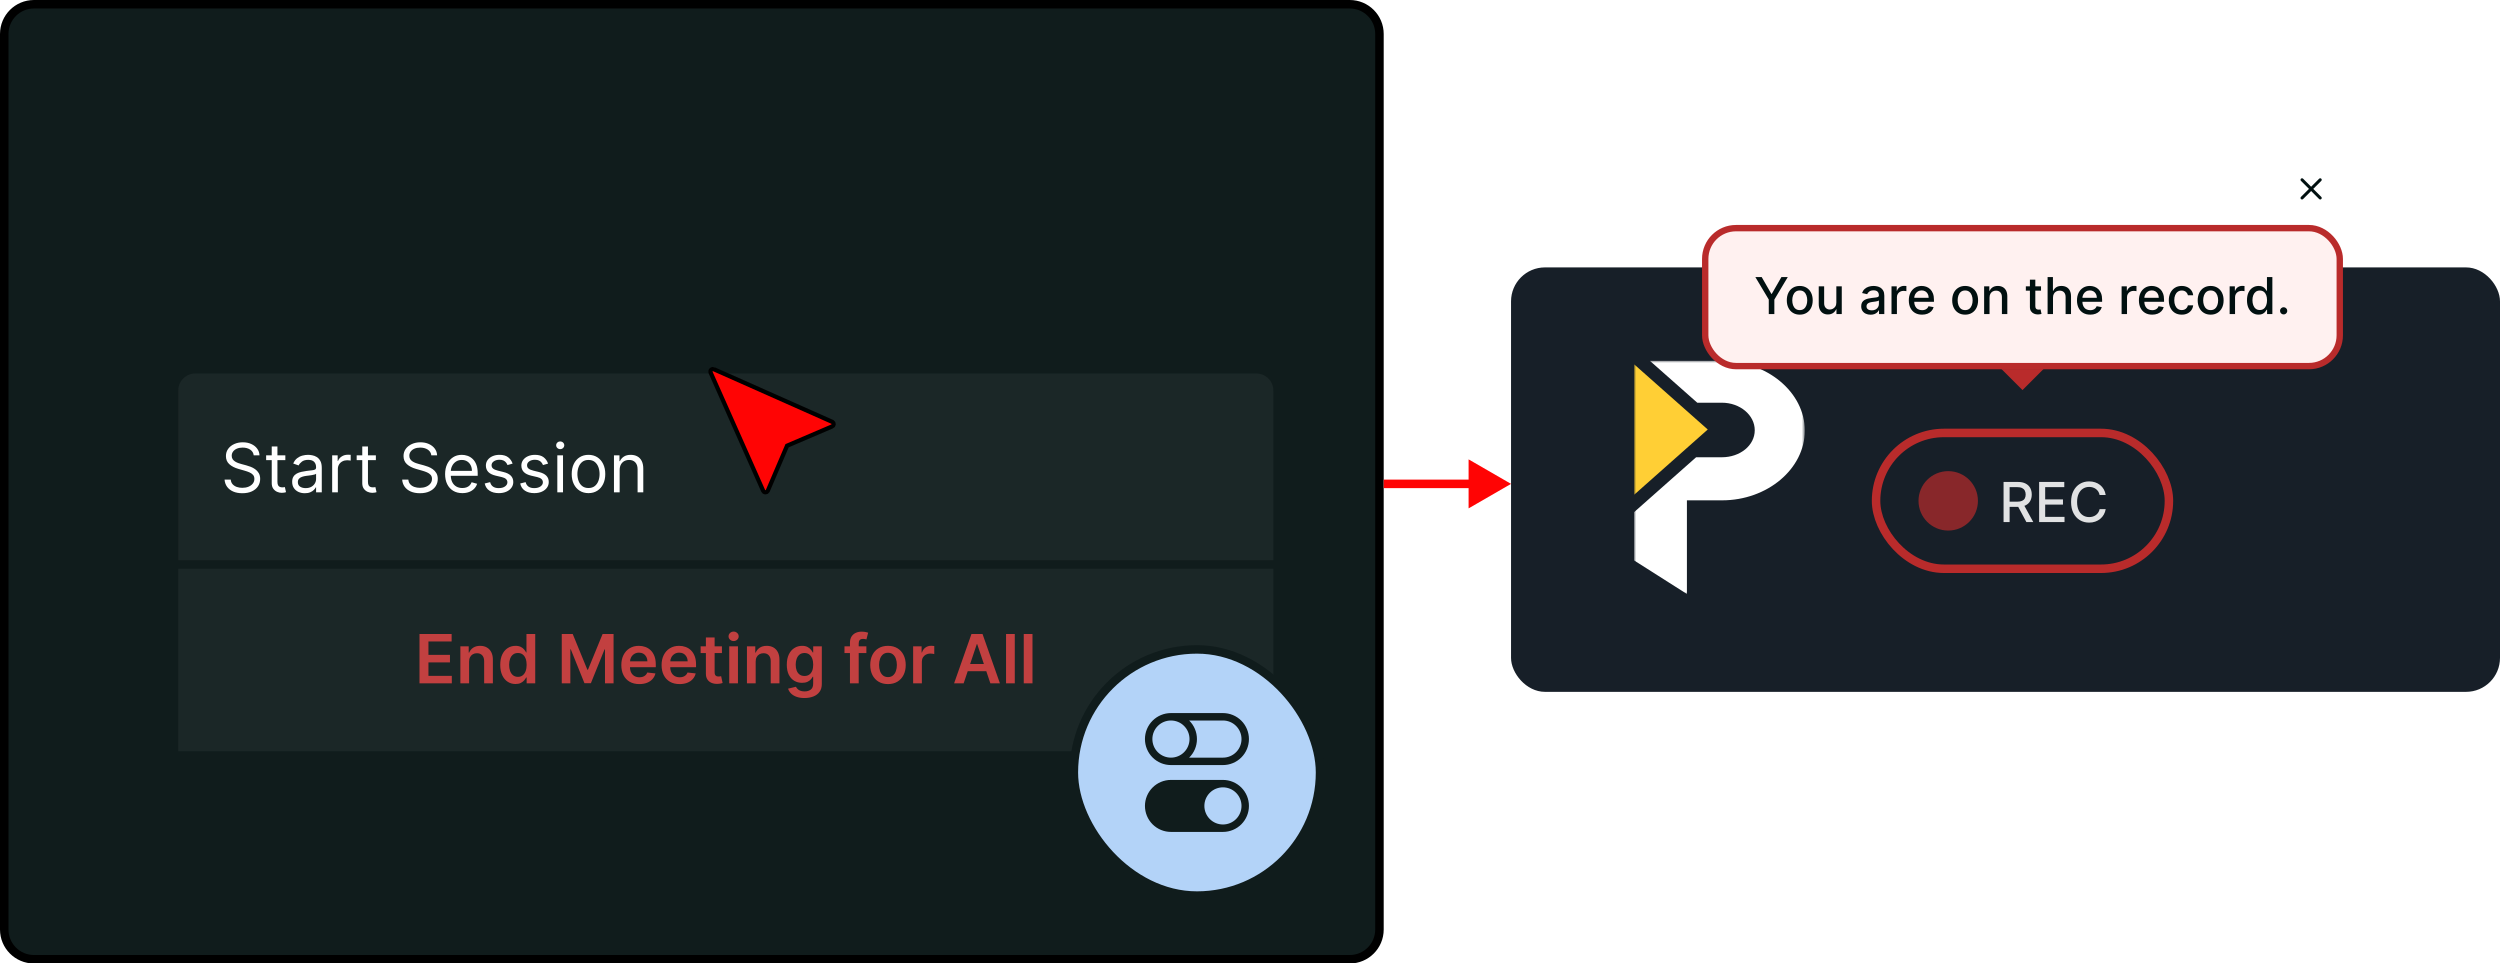 <svg width="589" height="227" viewBox="0 0 589 227" fill="none" xmlns="http://www.w3.org/2000/svg">
<g clip-path="url(#clip0_3590_37518)">
<path d="M8 1H318C321.866 1 325 4.134 325 8V219C325 222.866 321.866 226 318 226H8C4.134 226 1 222.866 1 219V8C1 4.134 4.134 1 8 1Z" fill="#101C1C" stroke="black" stroke-width="2"/>
<g filter="url(#filter0_ddd_3590_37518)">
<g filter="url(#filter1_i_3590_37518)">
<path d="M42 64C42 61.791 43.791 60 46 60H296C298.209 60 300 61.791 300 64V104H42V64Z" fill="#101C1C"/>
<path d="M42 64C42 61.791 43.791 60 46 60H296C298.209 60 300 61.791 300 64V104H42V64Z" fill="white" fill-opacity="0.05"/>
<path d="M59.773 79.273C59.705 78.697 59.428 78.25 58.943 77.932C58.458 77.614 57.864 77.454 57.159 77.454C56.644 77.454 56.193 77.538 55.807 77.704C55.424 77.871 55.125 78.1 54.909 78.392C54.697 78.684 54.591 79.015 54.591 79.386C54.591 79.697 54.665 79.964 54.812 80.188C54.964 80.407 55.157 80.591 55.392 80.739C55.627 80.883 55.873 81.002 56.131 81.097C56.388 81.188 56.625 81.261 56.841 81.318L58.023 81.636C58.326 81.716 58.663 81.826 59.034 81.966C59.409 82.106 59.767 82.297 60.108 82.54C60.453 82.778 60.737 83.085 60.96 83.46C61.184 83.835 61.295 84.296 61.295 84.841C61.295 85.47 61.131 86.038 60.801 86.546C60.475 87.053 59.998 87.456 59.369 87.756C58.744 88.055 57.985 88.204 57.091 88.204C56.258 88.204 55.536 88.07 54.926 87.801C54.32 87.532 53.843 87.157 53.494 86.676C53.15 86.195 52.955 85.636 52.909 85H54.364C54.401 85.439 54.549 85.803 54.807 86.091C55.068 86.375 55.398 86.587 55.795 86.727C56.197 86.864 56.629 86.932 57.091 86.932C57.629 86.932 58.112 86.845 58.54 86.671C58.968 86.492 59.307 86.246 59.557 85.932C59.807 85.614 59.932 85.242 59.932 84.818C59.932 84.432 59.824 84.117 59.608 83.875C59.392 83.633 59.108 83.436 58.756 83.284C58.403 83.133 58.023 83 57.614 82.886L56.182 82.477C55.273 82.216 54.553 81.843 54.023 81.358C53.492 80.873 53.227 80.239 53.227 79.454C53.227 78.803 53.403 78.235 53.756 77.75C54.112 77.261 54.589 76.883 55.188 76.614C55.79 76.341 56.462 76.204 57.205 76.204C57.955 76.204 58.621 76.339 59.205 76.608C59.788 76.873 60.25 77.237 60.591 77.699C60.936 78.161 61.117 78.686 61.136 79.273H59.773ZM67.226 79.273V80.409H62.703V79.273H67.226ZM64.021 77.182H65.362V85.5C65.362 85.879 65.417 86.163 65.527 86.352C65.641 86.538 65.785 86.663 65.959 86.727C66.137 86.788 66.324 86.818 66.521 86.818C66.669 86.818 66.79 86.811 66.885 86.796C66.98 86.776 67.055 86.761 67.112 86.75L67.385 87.954C67.294 87.989 67.167 88.023 67.004 88.057C66.841 88.095 66.635 88.114 66.385 88.114C66.006 88.114 65.635 88.032 65.271 87.869C64.912 87.706 64.612 87.458 64.374 87.125C64.139 86.792 64.021 86.371 64.021 85.864V77.182ZM71.811 88.204C71.258 88.204 70.756 88.1 70.305 87.892C69.855 87.68 69.497 87.375 69.231 86.977C68.966 86.576 68.834 86.091 68.834 85.523C68.834 85.023 68.932 84.617 69.129 84.307C69.326 83.992 69.59 83.746 69.919 83.568C70.249 83.39 70.612 83.258 71.01 83.171C71.412 83.079 71.815 83.008 72.22 82.954C72.751 82.886 73.18 82.835 73.51 82.801C73.843 82.763 74.086 82.701 74.237 82.614C74.392 82.526 74.47 82.375 74.47 82.159V82.114C74.47 81.553 74.317 81.117 74.01 80.807C73.707 80.496 73.247 80.341 72.629 80.341C71.989 80.341 71.487 80.481 71.124 80.761C70.76 81.042 70.504 81.341 70.356 81.659L69.084 81.204C69.311 80.674 69.614 80.261 69.993 79.966C70.376 79.667 70.792 79.458 71.243 79.341C71.697 79.22 72.144 79.159 72.584 79.159C72.864 79.159 73.186 79.193 73.55 79.261C73.917 79.326 74.271 79.46 74.612 79.665C74.957 79.869 75.243 80.178 75.47 80.591C75.697 81.004 75.811 81.557 75.811 82.25V88H74.47V86.818H74.402C74.311 87.008 74.16 87.21 73.947 87.426C73.735 87.642 73.453 87.826 73.101 87.977C72.749 88.129 72.319 88.204 71.811 88.204ZM72.016 87C72.546 87 72.993 86.896 73.356 86.688C73.724 86.479 74.001 86.21 74.186 85.881C74.376 85.551 74.47 85.204 74.47 84.841V83.614C74.413 83.682 74.288 83.744 74.095 83.801C73.906 83.854 73.686 83.901 73.436 83.943C73.19 83.981 72.949 84.015 72.715 84.046C72.483 84.072 72.296 84.095 72.152 84.114C71.803 84.159 71.478 84.233 71.175 84.335C70.876 84.434 70.633 84.583 70.447 84.784C70.266 84.981 70.175 85.25 70.175 85.591C70.175 86.057 70.347 86.409 70.692 86.648C71.04 86.883 71.481 87 72.016 87ZM78.258 88V79.273H79.554V80.591H79.645C79.804 80.159 80.092 79.809 80.508 79.54C80.925 79.271 81.395 79.136 81.918 79.136C82.016 79.136 82.139 79.138 82.287 79.142C82.435 79.146 82.546 79.151 82.622 79.159V80.523C82.577 80.511 82.472 80.494 82.31 80.472C82.151 80.445 81.982 80.432 81.804 80.432C81.38 80.432 81.001 80.521 80.668 80.699C80.338 80.873 80.077 81.115 79.883 81.426C79.694 81.733 79.599 82.083 79.599 82.477V88H78.258ZM88.554 79.273V80.409H84.031V79.273H88.554ZM85.349 77.182H86.69V85.5C86.69 85.879 86.745 86.163 86.855 86.352C86.969 86.538 87.113 86.663 87.287 86.727C87.465 86.788 87.653 86.818 87.849 86.818C87.997 86.818 88.118 86.811 88.213 86.796C88.308 86.776 88.383 86.761 88.44 86.75L88.713 87.954C88.622 87.989 88.495 88.023 88.332 88.057C88.169 88.095 87.963 88.114 87.713 88.114C87.334 88.114 86.963 88.032 86.599 87.869C86.24 87.706 85.94 87.458 85.702 87.125C85.467 86.792 85.349 86.371 85.349 85.864V77.182ZM101.616 79.273C101.548 78.697 101.272 78.25 100.787 77.932C100.302 77.614 99.707 77.454 99.003 77.454C98.488 77.454 98.037 77.538 97.651 77.704C97.268 77.871 96.969 78.1 96.753 78.392C96.541 78.684 96.435 79.015 96.435 79.386C96.435 79.697 96.508 79.964 96.656 80.188C96.808 80.407 97.001 80.591 97.236 80.739C97.471 80.883 97.717 81.002 97.974 81.097C98.232 81.188 98.469 81.261 98.685 81.318L99.867 81.636C100.17 81.716 100.507 81.826 100.878 81.966C101.253 82.106 101.611 82.297 101.952 82.54C102.296 82.778 102.58 83.085 102.804 83.46C103.027 83.835 103.139 84.296 103.139 84.841C103.139 85.47 102.974 86.038 102.645 86.546C102.319 87.053 101.842 87.456 101.213 87.756C100.588 88.055 99.829 88.204 98.935 88.204C98.101 88.204 97.38 88.07 96.77 87.801C96.164 87.532 95.687 87.157 95.338 86.676C94.993 86.195 94.798 85.636 94.753 85H96.207C96.245 85.439 96.393 85.803 96.651 86.091C96.912 86.375 97.242 86.587 97.639 86.727C98.041 86.864 98.472 86.932 98.935 86.932C99.472 86.932 99.956 86.845 100.384 86.671C100.812 86.492 101.151 86.246 101.401 85.932C101.651 85.614 101.776 85.242 101.776 84.818C101.776 84.432 101.668 84.117 101.452 83.875C101.236 83.633 100.952 83.436 100.599 83.284C100.247 83.133 99.867 83 99.457 82.886L98.026 82.477C97.117 82.216 96.397 81.843 95.867 81.358C95.336 80.873 95.071 80.239 95.071 79.454C95.071 78.803 95.247 78.235 95.599 77.75C95.956 77.261 96.433 76.883 97.031 76.614C97.633 76.341 98.306 76.204 99.048 76.204C99.798 76.204 100.465 76.339 101.048 76.608C101.632 76.873 102.094 77.237 102.435 77.699C102.779 78.161 102.961 78.686 102.98 79.273H101.616ZM108.933 88.182C108.092 88.182 107.367 87.996 106.757 87.625C106.151 87.25 105.683 86.727 105.354 86.057C105.028 85.383 104.865 84.599 104.865 83.704C104.865 82.811 105.028 82.023 105.354 81.341C105.683 80.655 106.142 80.121 106.729 79.739C107.32 79.352 108.009 79.159 108.797 79.159C109.251 79.159 109.7 79.235 110.143 79.386C110.587 79.538 110.99 79.784 111.354 80.125C111.717 80.462 112.007 80.909 112.223 81.466C112.439 82.023 112.547 82.708 112.547 83.523V84.091H105.82V82.932H111.183C111.183 82.439 111.085 82 110.888 81.614C110.695 81.227 110.418 80.922 110.058 80.699C109.702 80.475 109.282 80.364 108.797 80.364C108.263 80.364 107.801 80.496 107.411 80.761C107.024 81.023 106.727 81.364 106.518 81.784C106.31 82.204 106.206 82.655 106.206 83.136V83.909C106.206 84.568 106.32 85.127 106.547 85.585C106.778 86.04 107.098 86.386 107.507 86.625C107.916 86.86 108.392 86.977 108.933 86.977C109.286 86.977 109.604 86.928 109.888 86.829C110.176 86.727 110.424 86.576 110.632 86.375C110.84 86.171 111.001 85.917 111.115 85.614L112.411 85.977C112.274 86.417 112.045 86.803 111.723 87.136C111.401 87.466 111.003 87.724 110.53 87.909C110.056 88.091 109.524 88.182 108.933 88.182ZM120.768 81.227L119.564 81.568C119.488 81.367 119.376 81.172 119.229 80.983C119.085 80.79 118.888 80.631 118.638 80.506C118.388 80.381 118.068 80.318 117.678 80.318C117.143 80.318 116.698 80.441 116.342 80.688C115.99 80.93 115.814 81.239 115.814 81.614C115.814 81.947 115.935 82.21 116.178 82.403C116.42 82.597 116.799 82.758 117.314 82.886L118.609 83.204C119.39 83.394 119.971 83.684 120.354 84.074C120.736 84.46 120.928 84.958 120.928 85.568C120.928 86.068 120.784 86.515 120.496 86.909C120.212 87.303 119.814 87.614 119.303 87.841C118.791 88.068 118.196 88.182 117.518 88.182C116.628 88.182 115.892 87.989 115.308 87.602C114.725 87.216 114.356 86.651 114.2 85.909L115.473 85.591C115.594 86.061 115.823 86.413 116.161 86.648C116.501 86.883 116.946 87 117.496 87C118.121 87 118.617 86.867 118.984 86.602C119.356 86.333 119.541 86.011 119.541 85.636C119.541 85.333 119.435 85.079 119.223 84.875C119.011 84.667 118.685 84.511 118.246 84.409L116.791 84.068C115.992 83.879 115.405 83.585 115.03 83.188C114.659 82.786 114.473 82.284 114.473 81.682C114.473 81.189 114.611 80.754 114.888 80.375C115.168 79.996 115.549 79.699 116.03 79.483C116.515 79.267 117.064 79.159 117.678 79.159C118.541 79.159 119.219 79.349 119.712 79.727C120.208 80.106 120.56 80.606 120.768 81.227ZM129.128 81.227L127.923 81.568C127.848 81.367 127.736 81.172 127.588 80.983C127.444 80.79 127.247 80.631 126.997 80.506C126.747 80.381 126.427 80.318 126.037 80.318C125.503 80.318 125.058 80.441 124.702 80.688C124.349 80.93 124.173 81.239 124.173 81.614C124.173 81.947 124.295 82.21 124.537 82.403C124.779 82.597 125.158 82.758 125.673 82.886L126.969 83.204C127.749 83.394 128.33 83.684 128.713 84.074C129.096 84.46 129.287 84.958 129.287 85.568C129.287 86.068 129.143 86.515 128.855 86.909C128.571 87.303 128.173 87.614 127.662 87.841C127.151 88.068 126.556 88.182 125.878 88.182C124.988 88.182 124.251 87.989 123.668 87.602C123.084 87.216 122.715 86.651 122.56 85.909L123.832 85.591C123.954 86.061 124.183 86.413 124.52 86.648C124.861 86.883 125.306 87 125.855 87C126.48 87 126.976 86.867 127.344 86.602C127.715 86.333 127.901 86.011 127.901 85.636C127.901 85.333 127.795 85.079 127.582 84.875C127.37 84.667 127.045 84.511 126.605 84.409L125.151 84.068C124.351 83.879 123.764 83.585 123.389 83.188C123.018 82.786 122.832 82.284 122.832 81.682C122.832 81.189 122.971 80.754 123.247 80.375C123.527 79.996 123.908 79.699 124.389 79.483C124.874 79.267 125.423 79.159 126.037 79.159C126.901 79.159 127.579 79.349 128.071 79.727C128.567 80.106 128.92 80.606 129.128 81.227ZM131.305 88V79.273H132.646V88H131.305ZM131.987 77.818C131.726 77.818 131.5 77.729 131.311 77.551C131.125 77.373 131.033 77.159 131.033 76.909C131.033 76.659 131.125 76.445 131.311 76.267C131.5 76.089 131.726 76 131.987 76C132.249 76 132.472 76.089 132.658 76.267C132.847 76.445 132.942 76.659 132.942 76.909C132.942 77.159 132.847 77.373 132.658 77.551C132.472 77.729 132.249 77.818 131.987 77.818ZM138.648 88.182C137.86 88.182 137.169 87.994 136.574 87.619C135.983 87.244 135.521 86.72 135.188 86.046C134.858 85.371 134.693 84.583 134.693 83.682C134.693 82.773 134.858 81.979 135.188 81.301C135.521 80.623 135.983 80.097 136.574 79.722C137.169 79.347 137.86 79.159 138.648 79.159C139.436 79.159 140.125 79.347 140.716 79.722C141.311 80.097 141.773 80.623 142.102 81.301C142.436 81.979 142.602 82.773 142.602 83.682C142.602 84.583 142.436 85.371 142.102 86.046C141.773 86.72 141.311 87.244 140.716 87.619C140.125 87.994 139.436 88.182 138.648 88.182ZM138.648 86.977C139.246 86.977 139.739 86.824 140.125 86.517C140.511 86.21 140.797 85.807 140.983 85.307C141.169 84.807 141.261 84.265 141.261 83.682C141.261 83.099 141.169 82.555 140.983 82.051C140.797 81.547 140.511 81.14 140.125 80.829C139.739 80.519 139.246 80.364 138.648 80.364C138.049 80.364 137.557 80.519 137.17 80.829C136.784 81.14 136.498 81.547 136.312 82.051C136.127 82.555 136.034 83.099 136.034 83.682C136.034 84.265 136.127 84.807 136.312 85.307C136.498 85.807 136.784 86.21 137.17 86.517C137.557 86.824 138.049 86.977 138.648 86.977ZM145.99 82.75V88H144.649V79.273H145.945V80.636H146.058C146.263 80.193 146.573 79.837 146.99 79.568C147.407 79.296 147.945 79.159 148.604 79.159C149.195 79.159 149.712 79.28 150.155 79.523C150.598 79.761 150.943 80.125 151.189 80.614C151.435 81.099 151.558 81.712 151.558 82.454V88H150.217V82.546C150.217 81.86 150.039 81.326 149.683 80.943C149.327 80.557 148.839 80.364 148.217 80.364C147.789 80.364 147.407 80.456 147.07 80.642C146.736 80.828 146.473 81.099 146.28 81.454C146.087 81.811 145.99 82.242 145.99 82.75Z" fill="white"/>
</g>
<rect width="258" height="43" transform="translate(42 104)" fill="#101C1C"/>
<rect width="258" height="43" transform="translate(42 104)" fill="white" fill-opacity="0.05"/>
<path d="M98.835 131V119.364H106.403V121.131H100.943V124.29H106.011V126.057H100.943V129.233H106.449V131H98.835ZM110.52 125.886V131H108.463V122.273H110.429V123.756H110.531C110.732 123.267 111.052 122.879 111.491 122.591C111.935 122.303 112.482 122.159 113.134 122.159C113.736 122.159 114.26 122.288 114.707 122.545C115.158 122.803 115.507 123.176 115.753 123.665C116.003 124.153 116.126 124.746 116.122 125.443V131H114.065V125.761C114.065 125.178 113.914 124.722 113.611 124.392C113.312 124.062 112.897 123.898 112.366 123.898C112.007 123.898 111.687 123.977 111.406 124.136C111.13 124.292 110.912 124.517 110.753 124.812C110.598 125.108 110.52 125.466 110.52 125.886ZM121.452 131.153C120.766 131.153 120.152 130.977 119.611 130.625C119.069 130.273 118.641 129.761 118.327 129.091C118.012 128.42 117.855 127.606 117.855 126.648C117.855 125.678 118.014 124.86 118.332 124.193C118.654 123.523 119.088 123.017 119.634 122.676C120.179 122.331 120.787 122.159 121.457 122.159C121.969 122.159 122.389 122.246 122.719 122.42C123.048 122.591 123.31 122.797 123.503 123.04C123.696 123.278 123.846 123.504 123.952 123.716H124.037V119.364H126.099V131H124.077V129.625H123.952C123.846 129.837 123.692 130.062 123.491 130.301C123.291 130.536 123.026 130.737 122.696 130.903C122.366 131.07 121.952 131.153 121.452 131.153ZM122.026 129.466C122.461 129.466 122.832 129.348 123.139 129.114C123.446 128.875 123.679 128.544 123.838 128.119C123.997 127.695 124.077 127.201 124.077 126.636C124.077 126.072 123.997 125.581 123.838 125.165C123.683 124.748 123.452 124.424 123.145 124.193C122.842 123.962 122.469 123.847 122.026 123.847C121.567 123.847 121.185 123.966 120.878 124.205C120.571 124.443 120.34 124.773 120.185 125.193C120.029 125.614 119.952 126.095 119.952 126.636C119.952 127.182 120.029 127.669 120.185 128.097C120.344 128.521 120.577 128.856 120.884 129.102C121.194 129.345 121.575 129.466 122.026 129.466ZM132.351 119.364H134.93L138.385 127.795H138.521L141.976 119.364H144.555V131H142.533V123.006H142.425L139.209 130.966H137.697L134.482 122.989H134.374V131H132.351V119.364ZM150.624 131.17C149.749 131.17 148.993 130.989 148.357 130.625C147.724 130.258 147.237 129.739 146.896 129.068C146.555 128.394 146.385 127.6 146.385 126.688C146.385 125.79 146.555 125.002 146.896 124.324C147.241 123.642 147.722 123.112 148.339 122.733C148.957 122.35 149.682 122.159 150.516 122.159C151.054 122.159 151.561 122.246 152.038 122.42C152.519 122.591 152.944 122.856 153.311 123.216C153.682 123.576 153.974 124.034 154.186 124.591C154.398 125.144 154.504 125.803 154.504 126.568V127.199H147.351V125.812H152.533C152.529 125.419 152.444 125.068 152.277 124.761C152.11 124.451 151.877 124.206 151.578 124.028C151.283 123.85 150.938 123.761 150.544 123.761C150.124 123.761 149.754 123.864 149.436 124.068C149.118 124.269 148.87 124.534 148.692 124.864C148.518 125.189 148.429 125.547 148.425 125.938V127.148C148.425 127.655 148.518 128.091 148.703 128.455C148.889 128.814 149.148 129.091 149.482 129.284C149.815 129.473 150.205 129.568 150.652 129.568C150.951 129.568 151.222 129.527 151.464 129.443C151.707 129.356 151.917 129.229 152.095 129.062C152.273 128.896 152.408 128.689 152.499 128.443L154.419 128.659C154.298 129.167 154.067 129.61 153.726 129.989C153.389 130.364 152.957 130.655 152.43 130.864C151.904 131.068 151.302 131.17 150.624 131.17ZM160.108 131.17C159.233 131.17 158.477 130.989 157.841 130.625C157.208 130.258 156.722 129.739 156.381 129.068C156.04 128.394 155.869 127.6 155.869 126.688C155.869 125.79 156.04 125.002 156.381 124.324C156.725 123.642 157.206 123.112 157.824 122.733C158.441 122.35 159.167 122.159 160 122.159C160.538 122.159 161.045 122.246 161.523 122.42C162.004 122.591 162.428 122.856 162.795 123.216C163.167 123.576 163.458 124.034 163.67 124.591C163.883 125.144 163.989 125.803 163.989 126.568V127.199H156.835V125.812H162.017C162.013 125.419 161.928 125.068 161.761 124.761C161.595 124.451 161.362 124.206 161.062 124.028C160.767 123.85 160.422 123.761 160.028 123.761C159.608 123.761 159.239 123.864 158.92 124.068C158.602 124.269 158.354 124.534 158.176 124.864C158.002 125.189 157.913 125.547 157.909 125.938V127.148C157.909 127.655 158.002 128.091 158.188 128.455C158.373 128.814 158.633 129.091 158.966 129.284C159.299 129.473 159.689 129.568 160.136 129.568C160.436 129.568 160.706 129.527 160.949 129.443C161.191 129.356 161.402 129.229 161.58 129.062C161.758 128.896 161.892 128.689 161.983 128.443L163.903 128.659C163.782 129.167 163.551 129.61 163.21 129.989C162.873 130.364 162.441 130.655 161.915 130.864C161.388 131.068 160.786 131.17 160.108 131.17ZM170.087 122.273V123.864H165.07V122.273H170.087ZM166.308 120.182H168.365V128.375C168.365 128.652 168.407 128.864 168.49 129.011C168.577 129.155 168.691 129.254 168.831 129.307C168.971 129.36 169.126 129.386 169.297 129.386C169.426 129.386 169.543 129.377 169.649 129.358C169.759 129.339 169.842 129.322 169.899 129.307L170.246 130.915C170.136 130.953 169.979 130.994 169.774 131.04C169.573 131.085 169.327 131.112 169.036 131.119C168.52 131.134 168.056 131.057 167.643 130.886C167.231 130.712 166.903 130.443 166.661 130.08C166.422 129.716 166.304 129.261 166.308 128.716V120.182ZM171.807 131V122.273H173.864V131H171.807ZM172.841 121.034C172.515 121.034 172.235 120.926 172 120.71C171.765 120.491 171.648 120.227 171.648 119.92C171.648 119.61 171.765 119.347 172 119.131C172.235 118.911 172.515 118.801 172.841 118.801C173.17 118.801 173.451 118.911 173.682 119.131C173.917 119.347 174.034 119.61 174.034 119.92C174.034 120.227 173.917 120.491 173.682 120.71C173.451 120.926 173.17 121.034 172.841 121.034ZM178.036 125.886V131H175.979V122.273H177.945V123.756H178.047C178.248 123.267 178.568 122.879 179.007 122.591C179.45 122.303 179.998 122.159 180.649 122.159C181.251 122.159 181.776 122.288 182.223 122.545C182.674 122.803 183.022 123.176 183.268 123.665C183.518 124.153 183.642 124.746 183.638 125.443V131H181.581V125.761C181.581 125.178 181.429 124.722 181.126 124.392C180.827 124.062 180.412 123.898 179.882 123.898C179.522 123.898 179.202 123.977 178.922 124.136C178.645 124.292 178.428 124.517 178.268 124.812C178.113 125.108 178.036 125.466 178.036 125.886ZM189.524 134.455C188.786 134.455 188.151 134.354 187.621 134.153C187.09 133.956 186.664 133.691 186.342 133.358C186.02 133.025 185.797 132.655 185.672 132.25L187.524 131.801C187.607 131.972 187.729 132.14 187.888 132.307C188.047 132.477 188.261 132.617 188.53 132.727C188.803 132.841 189.145 132.898 189.558 132.898C190.142 132.898 190.625 132.756 191.007 132.472C191.39 132.191 191.581 131.729 191.581 131.085V129.432H191.479C191.373 129.644 191.217 129.862 191.013 130.085C190.812 130.309 190.545 130.496 190.212 130.648C189.882 130.799 189.467 130.875 188.967 130.875C188.297 130.875 187.689 130.718 187.143 130.403C186.602 130.085 186.17 129.612 185.848 128.983C185.53 128.35 185.371 127.559 185.371 126.608C185.371 125.65 185.53 124.841 185.848 124.182C186.17 123.519 186.604 123.017 187.149 122.676C187.695 122.331 188.303 122.159 188.973 122.159C189.484 122.159 189.905 122.246 190.234 122.42C190.568 122.591 190.833 122.797 191.03 123.04C191.227 123.278 191.376 123.504 191.479 123.716H191.592V122.273H193.621V131.142C193.621 131.888 193.443 132.506 193.087 132.994C192.731 133.483 192.244 133.848 191.626 134.091C191.009 134.333 190.308 134.455 189.524 134.455ZM189.541 129.261C189.977 129.261 190.348 129.155 190.655 128.943C190.962 128.731 191.195 128.426 191.354 128.028C191.513 127.631 191.592 127.153 191.592 126.597C191.592 126.047 191.513 125.566 191.354 125.153C191.198 124.741 190.967 124.42 190.661 124.193C190.357 123.962 189.984 123.847 189.541 123.847C189.083 123.847 188.7 123.966 188.393 124.205C188.087 124.443 187.856 124.771 187.7 125.188C187.545 125.6 187.467 126.07 187.467 126.597C187.467 127.131 187.545 127.598 187.7 128C187.859 128.398 188.092 128.708 188.399 128.932C188.71 129.152 189.09 129.261 189.541 129.261ZM204.118 122.273V123.864H198.959V122.273H204.118ZM200.249 131V121.449C200.249 120.862 200.37 120.373 200.612 119.983C200.858 119.593 201.188 119.301 201.601 119.108C202.014 118.915 202.472 118.818 202.976 118.818C203.332 118.818 203.648 118.847 203.925 118.903C204.201 118.96 204.406 119.011 204.538 119.057L204.129 120.648C204.042 120.621 203.932 120.595 203.8 120.568C203.667 120.538 203.519 120.523 203.357 120.523C202.974 120.523 202.703 120.616 202.544 120.801C202.389 120.983 202.311 121.244 202.311 121.585V131H200.249ZM209.207 131.17C208.355 131.17 207.616 130.983 206.991 130.608C206.366 130.233 205.882 129.708 205.537 129.034C205.196 128.36 205.026 127.572 205.026 126.67C205.026 125.769 205.196 124.979 205.537 124.301C205.882 123.623 206.366 123.097 206.991 122.722C207.616 122.347 208.355 122.159 209.207 122.159C210.06 122.159 210.798 122.347 211.423 122.722C212.048 123.097 212.531 123.623 212.872 124.301C213.217 124.979 213.389 125.769 213.389 126.67C213.389 127.572 213.217 128.36 212.872 129.034C212.531 129.708 212.048 130.233 211.423 130.608C210.798 130.983 210.06 131.17 209.207 131.17ZM209.219 129.523C209.681 129.523 210.067 129.396 210.378 129.142C210.688 128.884 210.92 128.54 211.071 128.108C211.226 127.676 211.304 127.195 211.304 126.665C211.304 126.131 211.226 125.648 211.071 125.216C210.92 124.78 210.688 124.434 210.378 124.176C210.067 123.919 209.681 123.79 209.219 123.79C208.745 123.79 208.351 123.919 208.037 124.176C207.726 124.434 207.493 124.78 207.338 125.216C207.187 125.648 207.111 126.131 207.111 126.665C207.111 127.195 207.187 127.676 207.338 128.108C207.493 128.54 207.726 128.884 208.037 129.142C208.351 129.396 208.745 129.523 209.219 129.523ZM215.135 131V122.273H217.129V123.727H217.22C217.379 123.223 217.652 122.835 218.038 122.562C218.429 122.286 218.874 122.148 219.374 122.148C219.487 122.148 219.614 122.153 219.754 122.165C219.898 122.172 220.018 122.186 220.112 122.205V124.097C220.025 124.066 219.887 124.04 219.697 124.017C219.512 123.991 219.332 123.977 219.158 123.977C218.783 123.977 218.446 124.059 218.146 124.222C217.851 124.381 217.618 124.602 217.447 124.886C217.277 125.17 217.192 125.498 217.192 125.869V131H215.135ZM227.033 131H224.783L228.879 119.364H231.482L235.584 131H233.334L230.226 121.75H230.135L227.033 131ZM227.107 126.438H233.243V128.131H227.107V126.438ZM239.082 119.364V131H237.026V119.364H239.082ZM243.254 119.364V131H241.197V119.364H243.254Z" fill="#C24040"/>
</g>
<rect x="253" y="153" width="58" height="58" rx="29" fill="#B3D3F8"/>
<rect x="253" y="153" width="58" height="58" rx="29" stroke="#101C1C" stroke-width="2"/>
<path d="M275.875 183.75C274.251 183.75 272.693 184.395 271.544 185.544C270.395 186.693 269.75 188.251 269.75 189.875C269.75 191.499 270.395 193.057 271.544 194.206C272.693 195.355 274.251 196 275.875 196H288.125C289.749 196 291.307 195.355 292.456 194.206C293.605 193.057 294.25 191.499 294.25 189.875C294.25 188.251 293.605 186.693 292.456 185.544C291.307 184.395 289.749 183.75 288.125 183.75H275.875ZM288.125 194.25C286.965 194.25 285.852 193.789 285.031 192.969C284.211 192.148 283.75 191.035 283.75 189.875C283.75 188.715 284.211 187.602 285.031 186.781C285.852 185.961 286.965 185.5 288.125 185.5C289.285 185.5 290.398 185.961 291.219 186.781C292.039 187.602 292.5 188.715 292.5 189.875C292.5 191.035 292.039 192.148 291.219 192.969C290.398 193.789 289.285 194.25 288.125 194.25ZM275.875 169.75C274.715 169.75 273.602 170.211 272.781 171.031C271.961 171.852 271.5 172.965 271.5 174.125C271.5 175.285 271.961 176.398 272.781 177.219C273.602 178.039 274.715 178.5 275.875 178.5C277.035 178.5 278.148 178.039 278.969 177.219C279.789 176.398 280.25 175.285 280.25 174.125C280.25 172.965 279.789 171.852 278.969 171.031C278.148 170.211 277.035 169.75 275.875 169.75ZM280.162 169.75C280.745 170.32 281.208 171 281.524 171.752C281.839 172.503 282.001 173.31 282 174.125C282.001 174.94 281.839 175.747 281.524 176.498C281.208 177.25 280.745 177.93 280.162 178.5H288.125C289.285 178.5 290.398 178.039 291.219 177.219C292.039 176.398 292.5 175.285 292.5 174.125C292.5 172.965 292.039 171.852 291.219 171.031C290.398 170.211 289.285 169.75 288.125 169.75H280.162ZM275.875 168H288.125C289.749 168 291.307 168.645 292.456 169.794C293.605 170.943 294.25 172.501 294.25 174.125C294.25 175.749 293.605 177.307 292.456 178.456C291.307 179.605 289.749 180.25 288.125 180.25H275.875C274.251 180.25 272.693 179.605 271.544 178.456C270.395 177.307 269.75 175.749 269.75 174.125C269.75 172.501 270.395 170.943 271.544 169.794C272.693 168.645 274.251 168 275.875 168V168Z" fill="#101C1C"/>
<path d="M167.863 86.963C167.745 86.985 167.637 87.042 167.552 87.127L167.54 87.139C167.462 87.222 167.408 87.325 167.387 87.438C167.37 87.526 167.375 87.617 167.398 87.703L167.429 87.787V87.788L179.803 115.631C179.838 115.71 179.89 115.78 179.955 115.837L180.024 115.889C180.122 115.951 180.235 115.984 180.351 115.983C180.437 115.983 180.522 115.963 180.6 115.926L180.675 115.884C180.747 115.836 180.808 115.773 180.853 115.699L180.893 115.622V115.621L185.357 105.195L185.436 105.012L185.62 104.933L196.048 100.466H196.049C196.128 100.432 196.198 100.381 196.255 100.317L196.308 100.249C196.355 100.177 196.386 100.096 196.399 100.011L196.406 99.925C196.407 99.838 196.388 99.753 196.353 99.675L196.312 99.6C196.265 99.527 196.203 99.465 196.13 99.419L196.055 99.379L168.212 87.004L168.213 87.003C168.131 86.966 168.041 86.95 167.952 86.953L167.863 86.963Z" fill="#FF0404" stroke="black"/>
</g>
<path d="M356 114L346 108.226V119.774L356 114ZM326 114V115H347V114V113H326V114Z" fill="#FF0404"/>
<rect x="356" y="63" width="233" height="100" rx="8" fill="#171F28"/>
<rect x="442" y="102" width="69" height="32" rx="16" fill="#171F28" stroke="#B92B2B" stroke-width="2"/>
<g clip-path="url(#clip1_3590_37518)">
<path d="M459 125C462.866 125 466 121.866 466 118C466 114.134 462.866 111 459 111C455.134 111 452 114.134 452 118C452 121.866 455.134 125 459 125Z" fill="#88272A"/>
</g>
<path d="M472.039 123V113.545H475.409C476.141 113.545 476.749 113.672 477.232 113.924C477.719 114.176 478.082 114.526 478.322 114.972C478.562 115.415 478.682 115.928 478.682 116.509C478.682 117.088 478.56 117.597 478.317 118.037C478.077 118.474 477.714 118.814 477.228 119.058C476.744 119.301 476.137 119.422 475.404 119.422H472.851V118.194H475.275C475.737 118.194 476.112 118.128 476.401 117.996C476.694 117.863 476.908 117.671 477.043 117.419C477.178 117.166 477.246 116.863 477.246 116.509C477.246 116.152 477.177 115.843 477.038 115.581C476.903 115.32 476.689 115.12 476.397 114.981C476.107 114.84 475.727 114.769 475.256 114.769H473.465V123H472.039ZM476.706 118.734L479.042 123H477.417L475.127 118.734H476.706ZM480.418 123V113.545H486.345V114.773H481.844V117.654H486.036V118.877H481.844V121.772H486.401V123H480.418ZM496.103 116.62H494.663C494.608 116.312 494.504 116.041 494.354 115.808C494.203 115.574 494.018 115.375 493.8 115.212C493.581 115.049 493.336 114.926 493.066 114.843C492.798 114.76 492.513 114.718 492.212 114.718C491.667 114.718 491.179 114.855 490.748 115.129C490.32 115.403 489.982 115.804 489.733 116.334C489.486 116.863 489.363 117.509 489.363 118.273C489.363 119.042 489.486 119.692 489.733 120.221C489.982 120.75 490.322 121.15 490.753 121.421C491.184 121.692 491.668 121.827 492.207 121.827C492.505 121.827 492.789 121.787 493.056 121.707C493.327 121.624 493.572 121.503 493.79 121.343C494.009 121.183 494.194 120.987 494.344 120.756C494.498 120.522 494.604 120.255 494.663 119.953L496.103 119.958C496.026 120.422 495.877 120.85 495.655 121.241C495.437 121.629 495.155 121.964 494.811 122.248C494.469 122.528 494.078 122.745 493.638 122.898C493.198 123.052 492.718 123.129 492.198 123.129C491.379 123.129 490.65 122.935 490.009 122.548C489.369 122.157 488.865 121.598 488.495 120.872C488.129 120.145 487.946 119.279 487.946 118.273C487.946 117.263 488.131 116.397 488.5 115.674C488.869 114.947 489.374 114.39 490.014 114.002C490.654 113.612 491.382 113.416 492.198 113.416C492.699 113.416 493.167 113.489 493.601 113.633C494.038 113.775 494.431 113.984 494.778 114.261C495.126 114.535 495.414 114.87 495.642 115.267C495.869 115.661 496.023 116.112 496.103 116.62Z" fill="white" fill-opacity="0.87"/>
<mask id="mask0_3590_37518" style="mask-type:luminance" maskUnits="userSpaceOnUse" x="385" y="85" width="41" height="55">
<path d="M425.212 85H385V140H425.212V85Z" fill="white"/>
</mask>
<g mask="url(#mask0_3590_37518)">
<path d="M405.464 85H388.709L399.873 94.878H405.66C409.961 94.878 413.419 97.799 413.419 101.367C413.419 104.936 409.978 107.731 405.66 107.731H399.603L385 120.656V132.04L397.437 139.945V117.878H405.733C416.395 117.878 425.212 110.456 425.212 101.439C425.212 92.422 416.324 85 405.464 85Z" fill="white"/>
<path d="M385.016 85.844V116.554L402.344 101.19L385.016 85.844Z" fill="#FFCF35"/>
</g>
<g filter="url(#filter2_dd_3590_37518)">
<rect x="401.75" y="37.75" width="149.5" height="32.5" rx="7.25" fill="#FFF1F0"/>
<rect x="401.75" y="37.75" width="149.5" height="32.5" rx="7.25" stroke="#B92B2B" stroke-width="1.5"/>
<path d="M413.557 49.273H415.053L417.333 53.24H417.426L419.706 49.273H421.202L418.036 54.574V58H416.723V54.574L413.557 49.273ZM424.022 58.132C423.408 58.132 422.873 57.992 422.415 57.71C421.958 57.429 421.603 57.035 421.35 56.53C421.097 56.024 420.971 55.433 420.971 54.757C420.971 54.078 421.097 53.484 421.35 52.976C421.603 52.467 421.958 52.072 422.415 51.791C422.873 51.51 423.408 51.369 424.022 51.369C424.635 51.369 425.171 51.51 425.628 51.791C426.086 52.072 426.441 52.467 426.694 52.976C426.947 53.484 427.073 54.078 427.073 54.757C427.073 55.433 426.947 56.024 426.694 56.53C426.441 57.035 426.086 57.429 425.628 57.71C425.171 57.992 424.635 58.132 424.022 58.132ZM424.026 57.062C424.424 57.062 424.753 56.957 425.015 56.747C425.276 56.537 425.469 56.257 425.594 55.908C425.722 55.558 425.786 55.173 425.786 54.753C425.786 54.335 425.722 53.952 425.594 53.602C425.469 53.25 425.276 52.967 425.015 52.754C424.753 52.541 424.424 52.435 424.026 52.435C423.626 52.435 423.293 52.541 423.029 52.754C422.768 52.967 422.573 53.25 422.445 53.602C422.32 53.952 422.258 54.335 422.258 54.753C422.258 55.173 422.32 55.558 422.445 55.908C422.573 56.257 422.768 56.537 423.029 56.747C423.293 56.957 423.626 57.062 424.026 57.062ZM432.642 55.285V51.455H433.92V58H432.667V56.867H432.599C432.448 57.216 432.207 57.507 431.874 57.74C431.545 57.97 431.134 58.085 430.643 58.085C430.222 58.085 429.85 57.993 429.526 57.808C429.205 57.621 428.953 57.344 428.768 56.977C428.586 56.611 428.495 56.158 428.495 55.618V51.455H429.769V55.465C429.769 55.91 429.893 56.266 430.14 56.53C430.387 56.794 430.708 56.926 431.103 56.926C431.342 56.926 431.579 56.867 431.815 56.747C432.053 56.628 432.251 56.447 432.407 56.206C432.566 55.965 432.644 55.658 432.642 55.285ZM440.713 58.145C440.298 58.145 439.923 58.068 439.588 57.915C439.252 57.758 438.987 57.533 438.791 57.237C438.597 56.942 438.501 56.58 438.501 56.151C438.501 55.781 438.572 55.477 438.714 55.239C438.856 55 439.048 54.811 439.289 54.672C439.531 54.533 439.801 54.428 440.099 54.356C440.397 54.285 440.701 54.231 441.011 54.195C441.403 54.149 441.721 54.112 441.965 54.084C442.21 54.053 442.387 54.003 442.498 53.935C442.609 53.867 442.664 53.756 442.664 53.602V53.572C442.664 53.2 442.559 52.912 442.349 52.707C442.142 52.503 441.832 52.401 441.42 52.401C440.991 52.401 440.653 52.496 440.406 52.686C440.161 52.874 439.992 53.082 439.899 53.312L438.701 53.04C438.843 52.642 439.051 52.321 439.323 52.077C439.599 51.83 439.916 51.651 440.274 51.54C440.632 51.426 441.008 51.369 441.403 51.369C441.664 51.369 441.941 51.401 442.234 51.463C442.529 51.523 442.805 51.633 443.061 51.795C443.319 51.957 443.531 52.189 443.695 52.49C443.86 52.788 443.943 53.176 443.943 53.653V58H442.698V57.105H442.647C442.565 57.27 442.441 57.432 442.276 57.591C442.112 57.75 441.9 57.882 441.642 57.987C441.383 58.092 441.073 58.145 440.713 58.145ZM440.99 57.122C441.342 57.122 441.643 57.053 441.893 56.913C442.146 56.774 442.338 56.592 442.468 56.368C442.602 56.141 442.669 55.898 442.669 55.639V54.795C442.623 54.841 442.535 54.883 442.404 54.923C442.276 54.96 442.13 54.993 441.965 55.021C441.801 55.047 441.64 55.071 441.484 55.094C441.328 55.114 441.197 55.131 441.092 55.145C440.845 55.176 440.619 55.229 440.414 55.303C440.213 55.376 440.051 55.483 439.928 55.622C439.809 55.758 439.749 55.94 439.749 56.168C439.749 56.483 439.866 56.722 440.099 56.883C440.332 57.043 440.629 57.122 440.99 57.122ZM445.64 58V51.455H446.871V52.494H446.939C447.059 52.142 447.269 51.865 447.57 51.663C447.874 51.459 448.218 51.356 448.601 51.356C448.681 51.356 448.775 51.359 448.883 51.365C448.993 51.371 449.08 51.378 449.143 51.386V52.605C449.091 52.591 449.001 52.575 448.87 52.558C448.739 52.538 448.608 52.528 448.478 52.528C448.177 52.528 447.908 52.592 447.672 52.72C447.439 52.845 447.255 53.02 447.118 53.244C446.982 53.466 446.914 53.719 446.914 54.003V58H445.64ZM452.832 58.132C452.187 58.132 451.632 57.994 451.166 57.719C450.703 57.44 450.345 57.05 450.092 56.547C449.842 56.041 449.717 55.449 449.717 54.77C449.717 54.099 449.842 53.508 450.092 52.997C450.345 52.486 450.697 52.087 451.149 51.8C451.603 51.513 452.134 51.369 452.742 51.369C453.112 51.369 453.47 51.43 453.816 51.553C454.163 51.675 454.474 51.867 454.749 52.128C455.025 52.389 455.242 52.729 455.401 53.146C455.561 53.561 455.64 54.065 455.64 54.659V55.111H450.437V54.156H454.392C454.392 53.821 454.323 53.524 454.187 53.266C454.051 53.004 453.859 52.798 453.612 52.648C453.367 52.497 453.08 52.422 452.751 52.422C452.393 52.422 452.08 52.51 451.813 52.686C451.549 52.859 451.345 53.087 451.2 53.368C451.058 53.646 450.987 53.949 450.987 54.276V55.021C450.987 55.459 451.063 55.831 451.217 56.138C451.373 56.445 451.59 56.679 451.869 56.841C452.147 57 452.472 57.08 452.845 57.08C453.086 57.08 453.306 57.045 453.505 56.977C453.704 56.906 453.876 56.801 454.021 56.662C454.166 56.523 454.276 56.351 454.353 56.146L455.559 56.364C455.463 56.719 455.289 57.03 455.039 57.297C454.792 57.561 454.481 57.767 454.106 57.915C453.734 58.06 453.309 58.132 452.832 58.132ZM462.987 58.132C462.373 58.132 461.838 57.992 461.38 57.71C460.923 57.429 460.568 57.035 460.315 56.53C460.062 56.024 459.936 55.433 459.936 54.757C459.936 54.078 460.062 53.484 460.315 52.976C460.568 52.467 460.923 52.072 461.38 51.791C461.838 51.51 462.373 51.369 462.987 51.369C463.6 51.369 464.136 51.51 464.593 51.791C465.051 52.072 465.406 52.467 465.659 52.976C465.911 53.484 466.038 54.078 466.038 54.757C466.038 55.433 465.911 56.024 465.659 56.53C465.406 57.035 465.051 57.429 464.593 57.71C464.136 57.992 463.6 58.132 462.987 58.132ZM462.991 57.062C463.389 57.062 463.718 56.957 463.98 56.747C464.241 56.537 464.434 56.257 464.559 55.908C464.687 55.558 464.751 55.173 464.751 54.753C464.751 54.335 464.687 53.952 464.559 53.602C464.434 53.25 464.241 52.967 463.98 52.754C463.718 52.541 463.389 52.435 462.991 52.435C462.59 52.435 462.258 52.541 461.994 52.754C461.732 52.967 461.538 53.25 461.41 53.602C461.285 53.952 461.222 54.335 461.222 54.753C461.222 55.173 461.285 55.558 461.41 55.908C461.538 56.257 461.732 56.537 461.994 56.747C462.258 56.957 462.59 57.062 462.991 57.062ZM468.734 54.114V58H467.46V51.455H468.683V52.52H468.764C468.915 52.173 469.15 51.895 469.471 51.685C469.795 51.474 470.203 51.369 470.694 51.369C471.14 51.369 471.531 51.463 471.866 51.651C472.202 51.835 472.461 52.111 472.646 52.477C472.831 52.844 472.923 53.297 472.923 53.837V58H471.649V53.99C471.649 53.516 471.525 53.145 471.278 52.878C471.031 52.608 470.692 52.473 470.26 52.473C469.964 52.473 469.702 52.537 469.471 52.665C469.244 52.793 469.064 52.98 468.93 53.227C468.8 53.472 468.734 53.767 468.734 54.114ZM480.863 51.455V52.477H477.288V51.455H480.863ZM478.247 49.886H479.521V56.078C479.521 56.325 479.558 56.511 479.632 56.636C479.705 56.758 479.801 56.842 479.917 56.888C480.036 56.93 480.166 56.952 480.305 56.952C480.407 56.952 480.497 56.945 480.573 56.93C480.65 56.916 480.71 56.905 480.752 56.896L480.982 57.949C480.909 57.977 480.803 58.006 480.667 58.034C480.531 58.065 480.36 58.082 480.156 58.085C479.82 58.091 479.508 58.031 479.218 57.906C478.928 57.781 478.694 57.588 478.515 57.327C478.336 57.065 478.247 56.737 478.247 56.342V49.886ZM483.687 54.114V58H482.413V49.273H483.67V52.52H483.751C483.905 52.168 484.139 51.888 484.454 51.68C484.77 51.473 485.182 51.369 485.69 51.369C486.139 51.369 486.531 51.462 486.866 51.646C487.204 51.831 487.466 52.106 487.65 52.473C487.838 52.837 487.932 53.291 487.932 53.837V58H486.657V53.99C486.657 53.51 486.534 53.138 486.287 52.874C486.04 52.606 485.696 52.473 485.256 52.473C484.954 52.473 484.684 52.537 484.446 52.665C484.21 52.793 484.024 52.98 483.888 53.227C483.754 53.472 483.687 53.767 483.687 54.114ZM492.453 58.132C491.808 58.132 491.253 57.994 490.787 57.719C490.324 57.44 489.966 57.05 489.713 56.547C489.463 56.041 489.338 55.449 489.338 54.77C489.338 54.099 489.463 53.508 489.713 52.997C489.966 52.486 490.318 52.087 490.77 51.8C491.224 51.513 491.756 51.369 492.363 51.369C492.733 51.369 493.091 51.43 493.437 51.553C493.784 51.675 494.095 51.867 494.371 52.128C494.646 52.389 494.863 52.729 495.023 53.146C495.182 53.561 495.261 54.065 495.261 54.659V55.111H490.058V54.156H494.013C494.013 53.821 493.944 53.524 493.808 53.266C493.672 53.004 493.48 52.798 493.233 52.648C492.988 52.497 492.702 52.422 492.372 52.422C492.014 52.422 491.702 52.51 491.434 52.686C491.17 52.859 490.966 53.087 490.821 53.368C490.679 53.646 490.608 53.949 490.608 54.276V55.021C490.608 55.459 490.684 55.831 490.838 56.138C490.994 56.445 491.211 56.679 491.49 56.841C491.768 57 492.094 57.08 492.466 57.08C492.707 57.08 492.927 57.045 493.126 56.977C493.325 56.906 493.497 56.801 493.642 56.662C493.787 56.523 493.898 56.351 493.974 56.146L495.18 56.364C495.084 56.719 494.91 57.03 494.66 57.297C494.413 57.561 494.102 57.767 493.727 57.915C493.355 58.06 492.93 58.132 492.453 58.132ZM499.851 58V51.455H501.082V52.494H501.15C501.27 52.142 501.48 51.865 501.781 51.663C502.085 51.459 502.429 51.356 502.812 51.356C502.892 51.356 502.986 51.359 503.094 51.365C503.204 51.371 503.291 51.378 503.354 51.386V52.605C503.302 52.591 503.211 52.575 503.081 52.558C502.95 52.538 502.819 52.528 502.689 52.528C502.388 52.528 502.119 52.592 501.883 52.72C501.65 52.845 501.466 53.02 501.329 53.244C501.193 53.466 501.125 53.719 501.125 54.003V58H499.851ZM507.043 58.132C506.398 58.132 505.843 57.994 505.377 57.719C504.914 57.44 504.556 57.05 504.303 56.547C504.053 56.041 503.928 55.449 503.928 54.77C503.928 54.099 504.053 53.508 504.303 52.997C504.556 52.486 504.908 52.087 505.36 51.8C505.814 51.513 506.345 51.369 506.953 51.369C507.323 51.369 507.681 51.43 508.027 51.553C508.374 51.675 508.685 51.867 508.96 52.128C509.236 52.389 509.453 52.729 509.612 53.146C509.771 53.561 509.851 54.065 509.851 54.659V55.111H504.648V54.156H508.602C508.602 53.821 508.534 53.524 508.398 53.266C508.262 53.004 508.07 52.798 507.823 52.648C507.578 52.497 507.291 52.422 506.962 52.422C506.604 52.422 506.291 52.51 506.024 52.686C505.76 52.859 505.556 53.087 505.411 53.368C505.269 53.646 505.198 53.949 505.198 54.276V55.021C505.198 55.459 505.274 55.831 505.428 56.138C505.584 56.445 505.801 56.679 506.08 56.841C506.358 57 506.683 57.08 507.056 57.08C507.297 57.08 507.517 57.045 507.716 56.977C507.915 56.906 508.087 56.801 508.232 56.662C508.377 56.523 508.487 56.351 508.564 56.146L509.77 56.364C509.673 56.719 509.5 57.03 509.25 57.297C509.003 57.561 508.692 57.767 508.317 57.915C507.945 58.06 507.52 58.132 507.043 58.132ZM514.022 58.132C513.388 58.132 512.843 57.989 512.385 57.702C511.931 57.412 511.581 57.013 511.337 56.504C511.093 55.996 510.971 55.413 510.971 54.757C510.971 54.092 511.096 53.506 511.346 52.997C511.596 52.486 511.948 52.087 512.403 51.8C512.857 51.513 513.393 51.369 514.009 51.369C514.506 51.369 514.949 51.462 515.339 51.646C515.728 51.828 516.042 52.084 516.28 52.413C516.522 52.743 516.665 53.128 516.711 53.568H515.471C515.403 53.261 515.246 52.997 515.002 52.776C514.76 52.554 514.437 52.443 514.03 52.443C513.675 52.443 513.364 52.537 513.097 52.724C512.833 52.909 512.627 53.173 512.479 53.517C512.331 53.858 512.258 54.261 512.258 54.727C512.258 55.205 512.33 55.617 512.475 55.963C512.62 56.31 512.824 56.578 513.089 56.769C513.356 56.959 513.67 57.054 514.03 57.054C514.272 57.054 514.491 57.01 514.687 56.922C514.885 56.831 515.052 56.702 515.185 56.534C515.322 56.367 515.417 56.165 515.471 55.929H516.711C516.665 56.352 516.528 56.73 516.297 57.062C516.067 57.395 515.759 57.656 515.373 57.847C514.989 58.037 514.539 58.132 514.022 58.132ZM520.83 58.132C520.217 58.132 519.681 57.992 519.224 57.71C518.767 57.429 518.411 57.035 518.159 56.53C517.906 56.024 517.779 55.433 517.779 54.757C517.779 54.078 517.906 53.484 518.159 52.976C518.411 52.467 518.767 52.072 519.224 51.791C519.681 51.51 520.217 51.369 520.83 51.369C521.444 51.369 521.98 51.51 522.437 51.791C522.894 52.072 523.249 52.467 523.502 52.976C523.755 53.484 523.882 54.078 523.882 54.757C523.882 55.433 523.755 56.024 523.502 56.53C523.249 57.035 522.894 57.429 522.437 57.71C521.98 57.992 521.444 58.132 520.83 58.132ZM520.835 57.062C521.232 57.062 521.562 56.957 521.823 56.747C522.085 56.537 522.278 56.257 522.403 55.908C522.531 55.558 522.595 55.173 522.595 54.753C522.595 54.335 522.531 53.952 522.403 53.602C522.278 53.25 522.085 52.967 521.823 52.754C521.562 52.541 521.232 52.435 520.835 52.435C520.434 52.435 520.102 52.541 519.838 52.754C519.576 52.967 519.382 53.25 519.254 53.602C519.129 53.952 519.066 54.335 519.066 54.753C519.066 55.173 519.129 55.558 519.254 55.908C519.382 56.257 519.576 56.537 519.838 56.747C520.102 56.957 520.434 57.062 520.835 57.062ZM525.304 58V51.455H526.535V52.494H526.604C526.723 52.142 526.933 51.865 527.234 51.663C527.538 51.459 527.882 51.356 528.265 51.356C528.345 51.356 528.439 51.359 528.547 51.365C528.657 51.371 528.744 51.378 528.807 51.386V52.605C528.756 52.591 528.665 52.575 528.534 52.558C528.403 52.538 528.273 52.528 528.142 52.528C527.841 52.528 527.572 52.592 527.336 52.72C527.104 52.845 526.919 53.02 526.782 53.244C526.646 53.466 526.578 53.719 526.578 54.003V58H525.304ZM532.125 58.128C531.597 58.128 531.125 57.993 530.71 57.723C530.298 57.45 529.975 57.062 529.739 56.56C529.506 56.054 529.389 55.447 529.389 54.74C529.389 54.033 529.507 53.428 529.743 52.925C529.982 52.422 530.308 52.037 530.723 51.77C531.138 51.503 531.608 51.369 532.134 51.369C532.54 51.369 532.867 51.438 533.114 51.574C533.364 51.707 533.557 51.864 533.693 52.043C533.833 52.222 533.941 52.379 534.017 52.516H534.094V49.273H535.368V58H534.124V56.981H534.017C533.941 57.121 533.83 57.28 533.685 57.459C533.543 57.638 533.347 57.794 533.097 57.928C532.847 58.061 532.523 58.128 532.125 58.128ZM532.406 57.041C532.773 57.041 533.083 56.945 533.335 56.751C533.591 56.555 533.784 56.284 533.915 55.938C534.048 55.591 534.115 55.188 534.115 54.727C534.115 54.273 534.05 53.875 533.919 53.534C533.789 53.193 533.597 52.928 533.344 52.737C533.091 52.547 532.779 52.452 532.406 52.452C532.023 52.452 531.703 52.551 531.448 52.75C531.192 52.949 530.999 53.22 530.868 53.564C530.74 53.908 530.676 54.295 530.676 54.727C530.676 55.165 530.742 55.558 530.872 55.908C531.003 56.257 531.196 56.534 531.452 56.739C531.71 56.94 532.029 57.041 532.406 57.041ZM538.026 58.081C537.793 58.081 537.593 57.999 537.425 57.834C537.258 57.666 537.174 57.465 537.174 57.229C537.174 56.996 537.258 56.797 537.425 56.632C537.593 56.465 537.793 56.381 538.026 56.381C538.259 56.381 538.459 56.465 538.627 56.632C538.795 56.797 538.878 56.996 538.878 57.229C538.878 57.385 538.839 57.528 538.759 57.659C538.682 57.787 538.58 57.889 538.452 57.966C538.324 58.043 538.182 58.081 538.026 58.081Z" fill="#011010"/>
<path d="M481.45 70.95L476.5 75.9L471.55 70.95H481.45Z" fill="#B92B2B"/>
</g>
<path fill-rule="evenodd" clip-rule="evenodd" d="M542.105 42.105C542.138 42.072 542.177 42.045 542.221 42.027C542.264 42.009 542.311 42 542.358 42C542.405 42 542.451 42.009 542.495 42.027C542.538 42.045 542.577 42.072 542.611 42.105L544.5 43.995L546.39 42.105C546.423 42.072 546.462 42.045 546.506 42.027C546.549 42.009 546.596 42 546.642 42C546.689 42 546.736 42.009 546.779 42.027C546.823 42.045 546.862 42.072 546.895 42.105C546.928 42.138 546.955 42.178 546.973 42.221C546.991 42.264 547 42.311 547 42.358C547 42.405 546.991 42.451 546.973 42.495C546.955 42.538 546.928 42.577 546.895 42.611L545.005 44.5L546.895 46.39C546.928 46.423 546.955 46.462 546.973 46.506C546.991 46.549 547 46.596 547 46.642C547 46.689 546.991 46.736 546.973 46.779C546.955 46.823 546.928 46.862 546.895 46.895C546.862 46.928 546.823 46.955 546.779 46.973C546.736 46.991 546.689 47 546.642 47C546.596 47 546.549 46.991 546.506 46.973C546.462 46.955 546.423 46.928 546.39 46.895L544.5 45.005L542.611 46.895C542.577 46.928 542.538 46.955 542.495 46.973C542.451 46.991 542.405 47 542.358 47C542.311 47 542.264 46.991 542.221 46.973C542.178 46.955 542.138 46.928 542.105 46.895C542.072 46.862 542.045 46.823 542.027 46.779C542.009 46.736 542 46.689 542 46.642C542 46.596 542.009 46.549 542.027 46.506C542.045 46.462 542.072 46.423 542.105 46.39L543.995 44.5L542.105 42.611C542.072 42.577 542.045 42.538 542.027 42.495C542.009 42.451 542 42.405 542 42.358C542 42.311 542.009 42.264 542.027 42.221C542.045 42.178 542.072 42.138 542.105 42.105Z" fill="#011010"/>
<defs>
<filter id="filter0_ddd_3590_37518" x="12" y="36" width="318" height="151" filterUnits="userSpaceOnUse" color-interpolation-filters="sRGB">
<feFlood flood-opacity="0" result="BackgroundImageFix"/>
<feColorMatrix in="SourceAlpha" type="matrix" values="0 0 0 0 0 0 0 0 0 0 0 0 0 0 0 0 0 0 127 0" result="hardAlpha"/>
<feOffset dy="8"/>
<feGaussianBlur stdDeviation="5"/>
<feColorMatrix type="matrix" values="0 0 0 0 0 0 0 0 0 0 0 0 0 0 0 0 0 0 0.2 0"/>
<feBlend mode="normal" in2="BackgroundImageFix" result="effect1_dropShadow_3590_37518"/>
<feColorMatrix in="SourceAlpha" type="matrix" values="0 0 0 0 0 0 0 0 0 0 0 0 0 0 0 0 0 0 127 0" result="hardAlpha"/>
<feOffset dy="6"/>
<feGaussianBlur stdDeviation="15"/>
<feColorMatrix type="matrix" values="0 0 0 0 0 0 0 0 0 0 0 0 0 0 0 0 0 0 0.12 0"/>
<feBlend mode="normal" in2="effect1_dropShadow_3590_37518" result="effect2_dropShadow_3590_37518"/>
<feColorMatrix in="SourceAlpha" type="matrix" values="0 0 0 0 0 0 0 0 0 0 0 0 0 0 0 0 0 0 127 0" result="hardAlpha"/>
<feOffset dy="16"/>
<feGaussianBlur stdDeviation="12"/>
<feColorMatrix type="matrix" values="0 0 0 0 0 0 0 0 0 0 0 0 0 0 0 0 0 0 0.14 0"/>
<feBlend mode="normal" in2="effect2_dropShadow_3590_37518" result="effect3_dropShadow_3590_37518"/>
<feBlend mode="normal" in="SourceGraphic" in2="effect3_dropShadow_3590_37518" result="shape"/>
</filter>
<filter id="filter1_i_3590_37518" x="42" y="60" width="258" height="44" filterUnits="userSpaceOnUse" color-interpolation-filters="sRGB">
<feFlood flood-opacity="0" result="BackgroundImageFix"/>
<feBlend mode="normal" in="SourceGraphic" in2="BackgroundImageFix" result="shape"/>
<feColorMatrix in="SourceAlpha" type="matrix" values="0 0 0 0 0 0 0 0 0 0 0 0 0 0 0 0 0 0 127 0" result="hardAlpha"/>
<feOffset dy="-2"/>
<feComposite in2="hardAlpha" operator="arithmetic" k2="-1" k3="1"/>
<feColorMatrix type="matrix" values="0 0 0 0 0.808 0 0 0 0 0.839 0 0 0 0 0.867 0 0 0 1 0"/>
<feBlend mode="normal" in2="shape" result="effect1_innerShadow_3590_37518"/>
</filter>
<filter id="filter2_dd_3590_37518" x="389" y="37" width="175" height="64" filterUnits="userSpaceOnUse" color-interpolation-filters="sRGB">
<feFlood flood-opacity="0" result="BackgroundImageFix"/>
<feColorMatrix in="SourceAlpha" type="matrix" values="0 0 0 0 0 0 0 0 0 0 0 0 0 0 0 0 0 0 127 0" result="hardAlpha"/>
<feMorphology radius="2" operator="erode" in="SourceAlpha" result="effect1_dropShadow_3590_37518"/>
<feOffset dy="4"/>
<feGaussianBlur stdDeviation="3"/>
<feColorMatrix type="matrix" values="0 0 0 0 0.063 0 0 0 0 0.094 0 0 0 0 0.157 0 0 0 0.03 0"/>
<feBlend mode="normal" in2="BackgroundImageFix" result="effect1_dropShadow_3590_37518"/>
<feColorMatrix in="SourceAlpha" type="matrix" values="0 0 0 0 0 0 0 0 0 0 0 0 0 0 0 0 0 0 127 0" result="hardAlpha"/>
<feMorphology radius="4" operator="erode" in="SourceAlpha" result="effect2_dropShadow_3590_37518"/>
<feOffset dy="12"/>
<feGaussianBlur stdDeviation="8"/>
<feColorMatrix type="matrix" values="0 0 0 0 0.063 0 0 0 0 0.094 0 0 0 0 0.157 0 0 0 0.08 0"/>
<feBlend mode="normal" in2="effect1_dropShadow_3590_37518" result="effect2_dropShadow_3590_37518"/>
<feBlend mode="normal" in="SourceGraphic" in2="effect2_dropShadow_3590_37518" result="shape"/>
</filter>
<clipPath id="clip0_3590_37518">
<rect width="326" height="227" fill="white"/>
</clipPath>
<clipPath id="clip1_3590_37518">
<rect width="14" height="14" fill="white" transform="translate(452 111)"/>
</clipPath>
</defs>
</svg>
